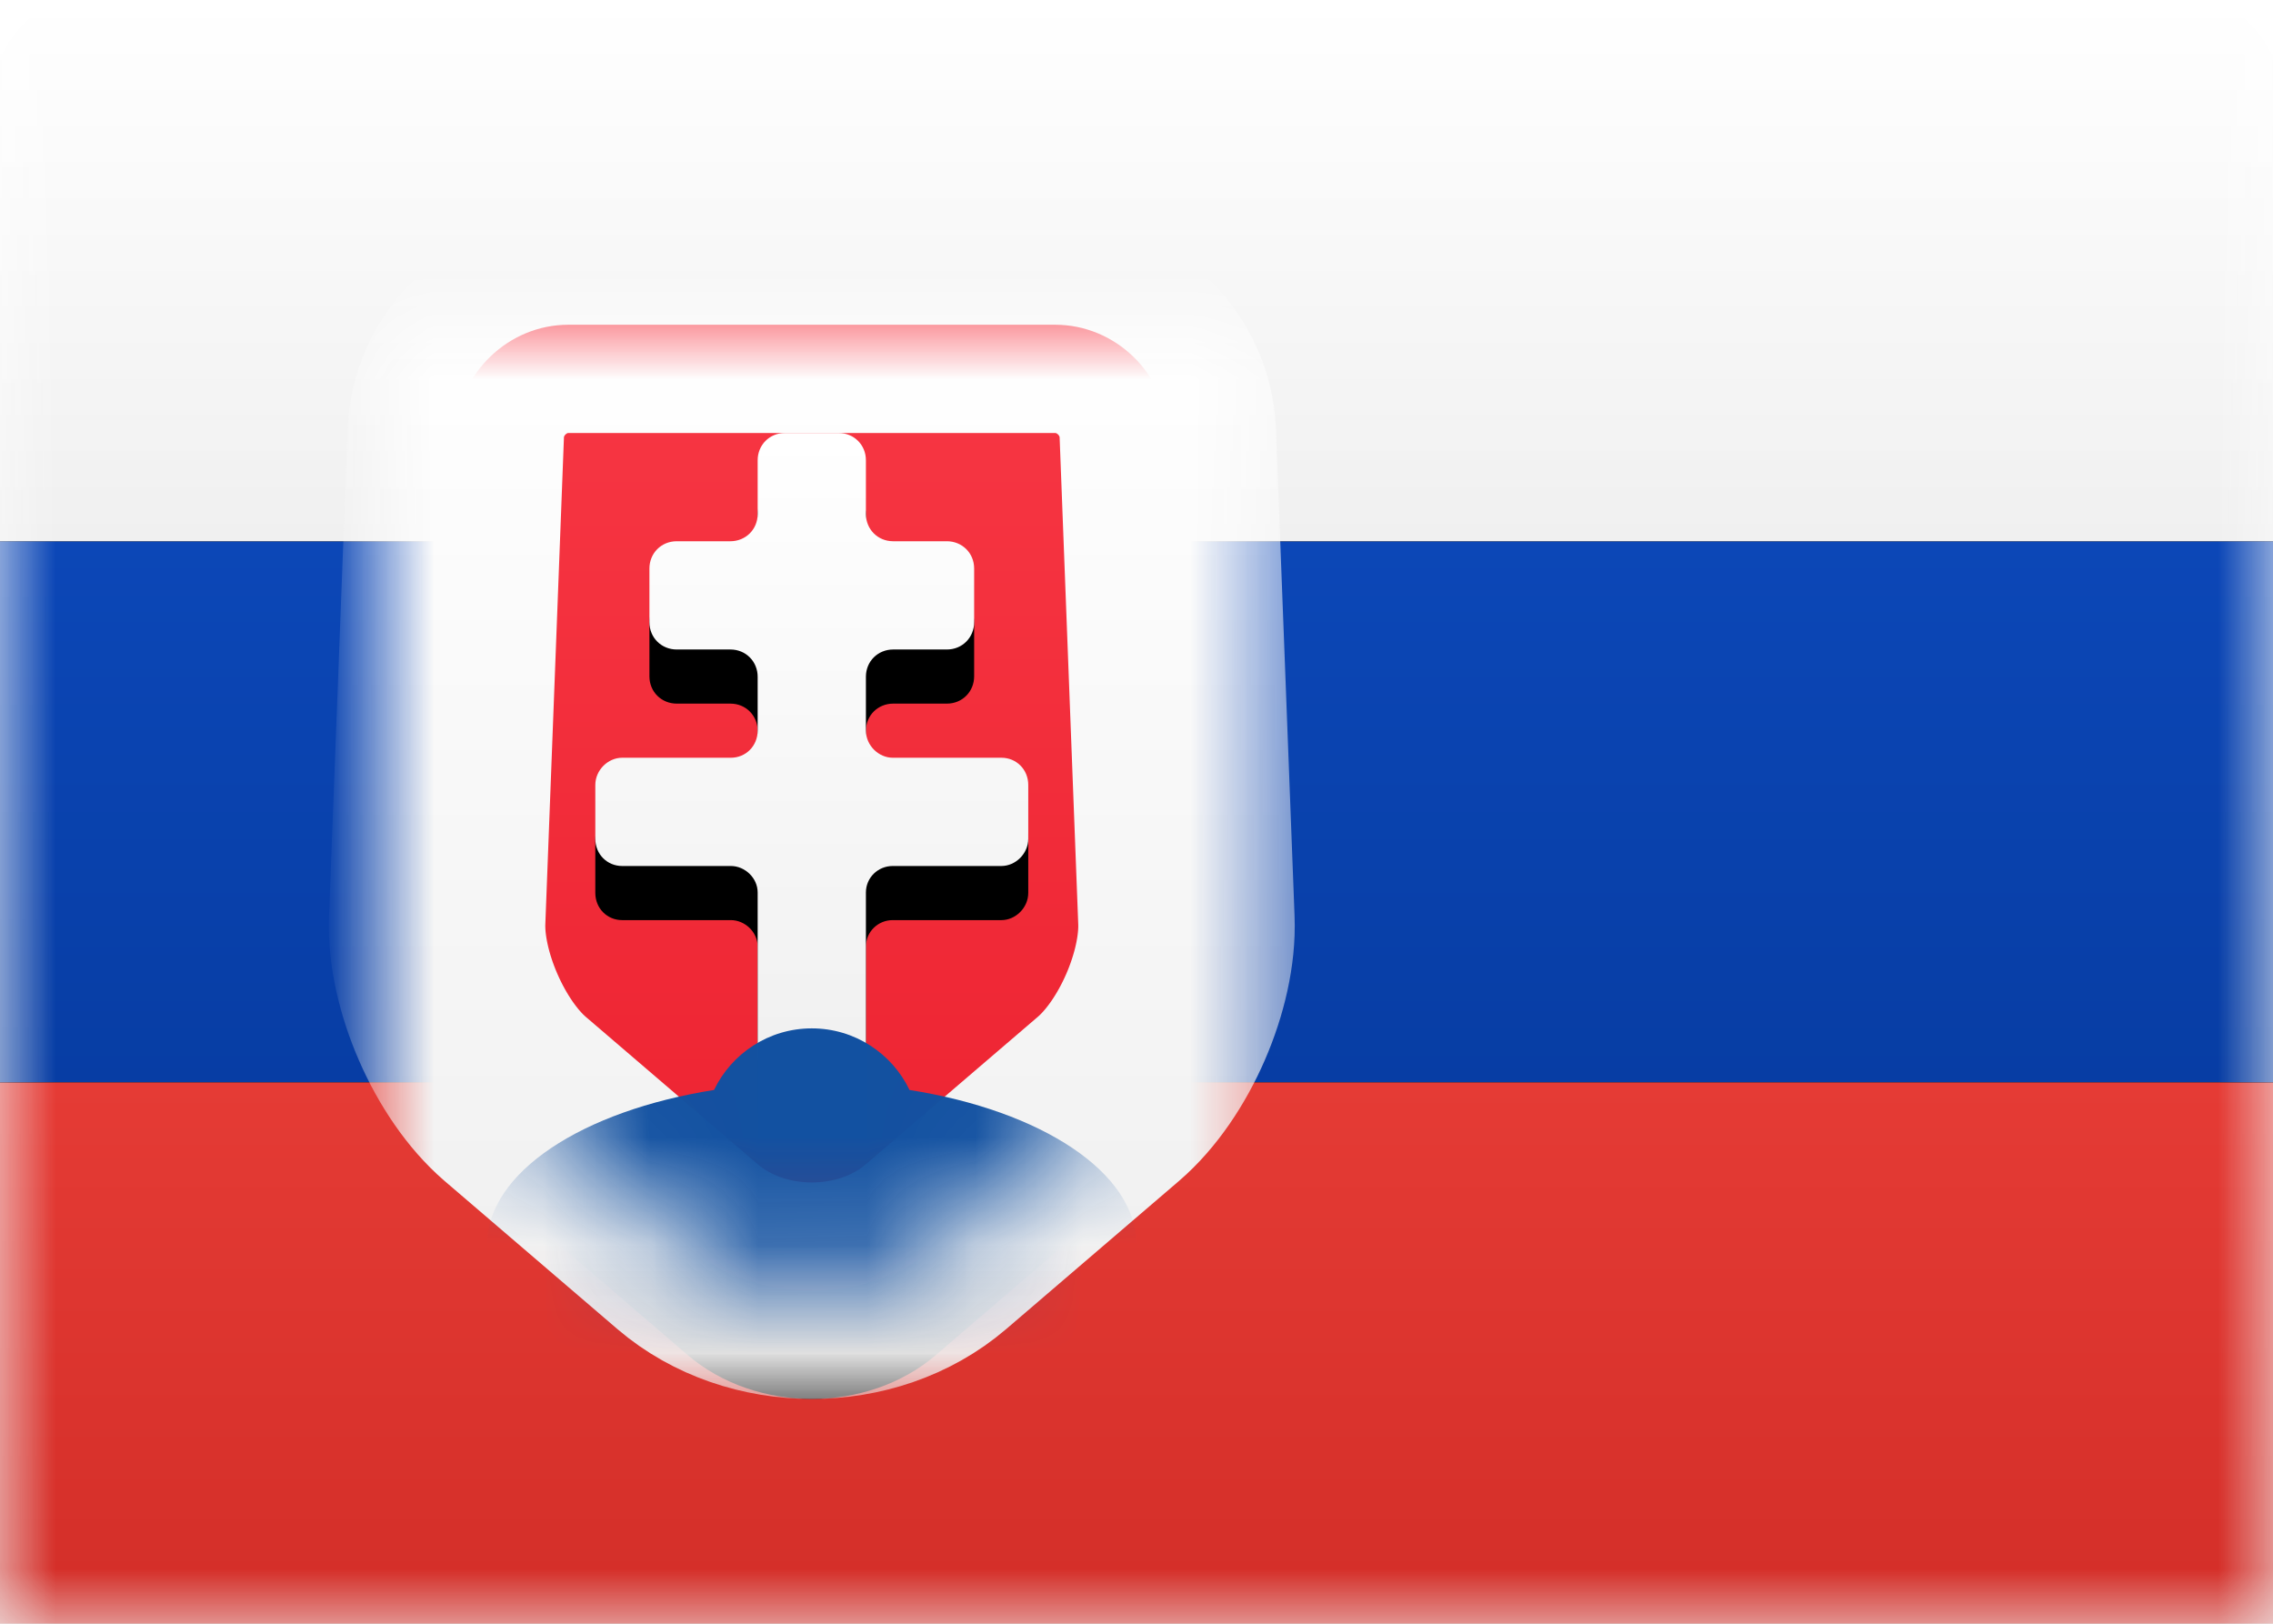 <?xml version="1.0" encoding="UTF-8"?>
<svg width="21px" height="15px" viewBox="0 0 21 15" version="1.1" xmlns="http://www.w3.org/2000/svg" xmlns:xlink="http://www.w3.org/1999/xlink">
    <!-- Generator: Sketch 41.2 (35397) - http://www.bohemiancoding.com/sketch -->
    <title>slovakia</title>
    <desc>Created with Sketch.</desc>
    <defs>
        <linearGradient x1="50%" y1="0%" x2="50%" y2="100%" id="linearGradient-1">
            <stop stop-color="#FFFFFF" offset="0%"></stop>
            <stop stop-color="#F0F0F0" offset="100%"></stop>
        </linearGradient>
        <rect id="path-2" x="0" y="0" width="21" height="15"></rect>
        <linearGradient x1="50%" y1="0%" x2="50%" y2="100%" id="linearGradient-4">
            <stop stop-color="#0C47B7" offset="0%"></stop>
            <stop stop-color="#073DA4" offset="100%"></stop>
        </linearGradient>
        <rect id="path-5" x="0" y="5" width="21" height="5"></rect>
        <filter x="-50%" y="-50%" width="200%" height="200%" filterUnits="objectBoundingBox" id="filter-6">
            <feMorphology radius="0.25" operator="dilate" in="SourceAlpha" result="shadowSpreadOuter1"></feMorphology>
            <feOffset dx="0" dy="0" in="shadowSpreadOuter1" result="shadowOffsetOuter1"></feOffset>
            <feColorMatrix values="0 0 0 0 0   0 0 0 0 0   0 0 0 0 0  0 0 0 0.06 0" type="matrix" in="shadowOffsetOuter1"></feColorMatrix>
        </filter>
        <linearGradient x1="50%" y1="0%" x2="50%" y2="100%" id="linearGradient-7">
            <stop stop-color="#E53B35" offset="0%"></stop>
            <stop stop-color="#D32E28" offset="100%"></stop>
        </linearGradient>
        <rect id="path-8" x="0" y="10" width="21" height="5"></rect>
        <filter x="-50%" y="-50%" width="200%" height="200%" filterUnits="objectBoundingBox" id="filter-9">
            <feMorphology radius="0.25" operator="dilate" in="SourceAlpha" result="shadowSpreadOuter1"></feMorphology>
            <feOffset dx="0" dy="0" in="shadowSpreadOuter1" result="shadowOffsetOuter1"></feOffset>
            <feColorMatrix values="0 0 0 0 0   0 0 0 0 0   0 0 0 0 0  0 0 0 0.06 0" type="matrix" in="shadowOffsetOuter1"></feColorMatrix>
        </filter>
        <rect id="path-10" x="0" y="0" width="21" height="5"></rect>
        <filter x="-50%" y="-50%" width="200%" height="200%" filterUnits="objectBoundingBox" id="filter-11">
            <feMorphology radius="0.25" operator="dilate" in="SourceAlpha" result="shadowSpreadOuter1"></feMorphology>
            <feOffset dx="0" dy="0" in="shadowSpreadOuter1" result="shadowOffsetOuter1"></feOffset>
            <feColorMatrix values="0 0 0 0 0   0 0 0 0 0   0 0 0 0 0  0 0 0 0.06 0" type="matrix" in="shadowOffsetOuter1"></feColorMatrix>
        </filter>
        <linearGradient x1="50%" y1="0%" x2="50%" y2="100%" id="linearGradient-12">
            <stop stop-color="#F73744" offset="0%"></stop>
            <stop stop-color="#EC212F" offset="100%"></stop>
        </linearGradient>
        <linearGradient x1="50%" y1="0%" x2="50%" y2="100%" id="linearGradient-13">
            <stop stop-color="#FFFFFF" offset="0%"></stop>
            <stop stop-color="#F0F0F0" offset="100%"></stop>
        </linearGradient>
        <path d="M0.711,1.001 C0.733,0.448 1.197,0 1.751,0 L6.249,0 C6.802,0 7.267,0.447 7.289,1.001 L7.461,5.499 C7.483,6.052 7.164,6.788 6.741,7.151 L5.146,8.518 C4.513,9.06 3.484,9.057 2.854,8.518 L1.259,7.151 C0.84,6.791 0.517,6.053 0.539,5.499 L0.711,1.001 Z" id="path-14"></path>
        <filter x="-50%" y="-50%" width="200%" height="200%" filterUnits="objectBoundingBox" id="filter-16">
            <feMorphology radius="1" operator="dilate" in="SourceAlpha" result="shadowSpreadOuter1"></feMorphology>
            <feOffset dx="0" dy="1" in="shadowSpreadOuter1" result="shadowOffsetOuter1"></feOffset>
            <feComposite in="shadowOffsetOuter1" in2="SourceAlpha" operator="out" result="shadowOffsetOuter1"></feComposite>
            <feColorMatrix values="0 0 0 0 0   0 0 0 0 0   0 0 0 0 0  0 0 0 0.06 0" type="matrix" in="shadowOffsetOuter1"></feColorMatrix>
        </filter>
        <mask id="mask-17" maskContentUnits="userSpaceOnUse" maskUnits="objectBoundingBox" x="-1" y="-1" width="8.925" height="10.924">
            <rect x="-0.462" y="-1" width="8.925" height="10.924" fill="white"></rect>
            <use xlink:href="#path-14" fill="black"></use>
        </mask>
        <path d="M3.5,5.245 C3.5,5.11 3.382,5 3.252,5 L2.248,5 C2.111,5 2,4.893 2,4.748 L2,4.252 C2,4.113 2.118,4 2.248,4 L3.252,4 C3.389,4 3.5,3.893 3.5,3.748 L3.5,3.252 C3.5,3.113 3.393,3 3.248,3 L2.752,3 C2.613,3 2.5,2.893 2.5,2.748 L2.5,2.252 C2.5,2.113 2.607,2 2.752,2 L3.248,2 C3.387,2 3.5,1.893 3.5,1.748 L3.5,1.252 C3.5,1.113 3.607,1 3.752,1 L4.248,1 C4.387,1 4.5,1.107 4.5,1.252 L4.5,1.748 C4.5,1.887 4.607,2 4.752,2 L5.248,2 C5.387,2 5.5,2.107 5.5,2.252 L5.5,2.748 C5.5,2.887 5.393,3 5.248,3 L4.752,3 C4.613,3 4.5,3.107 4.5,3.252 L4.5,3.748 C4.5,3.887 4.618,4 4.748,4 L5.752,4 C5.889,4 6,4.107 6,4.252 L6,4.748 C6,4.887 5.882,5 5.752,5 L4.748,5 C4.611,5 4.5,5.108 4.5,5.245 L4.5,6.755 C4.5,6.89 4.393,7 4.248,7 L3.752,7 C3.613,7 3.5,6.892 3.5,6.755 L3.5,5.245 Z" id="path-18"></path>
        <filter x="-50%" y="-50%" width="200%" height="200%" filterUnits="objectBoundingBox" id="filter-19">
            <feOffset dx="0" dy="0.5" in="SourceAlpha" result="shadowOffsetOuter1"></feOffset>
            <feColorMatrix values="0 0 0 0 0   0 0 0 0 0   0 0 0 0 0  0 0 0 0.06 0" type="matrix" in="shadowOffsetOuter1"></feColorMatrix>
        </filter>
    </defs>
    <g id="Landing-page:-CHOOSE-COUNTRY-(created-2017-01-16)" stroke="none" stroke-width="1" fill="none" fill-rule="evenodd">
        <g id="100%-[XL]-Extra-Large-Desktop-(1350px-or-more)-(XL-or-bigger)-MAXIMUM-CONTENT" transform="translate(-1059, -963)">
            <g id="EUROPE" transform="translate(285, 604)">
                <g transform="translate(83, 40)" id="ROW-6">
                    <g transform="translate(0, 316)">
                        <g id="slovakia" transform="translate(691, 3)">
                            <mask id="mask-3" fill="white">
                                <use xlink:href="#path-2"></use>
                            </mask>
                            <use id="Mask" fill="url(#linearGradient-1)" xlink:href="#path-2"></use>
                            <g id="Rectangle-2" mask="url(#mask-3)">
                                <use fill="black" fill-opacity="1" filter="url(#filter-6)" xlink:href="#path-5"></use>
                                <use fill="url(#linearGradient-4)" fill-rule="evenodd" xlink:href="#path-5"></use>
                            </g>
                            <g id="Rectangle-2" mask="url(#mask-3)">
                                <use fill="black" fill-opacity="1" filter="url(#filter-9)" xlink:href="#path-8"></use>
                                <use fill="url(#linearGradient-7)" fill-rule="evenodd" xlink:href="#path-8"></use>
                            </g>
                            <g id="Rectangle-2" mask="url(#mask-3)">
                                <use fill="black" fill-opacity="1" filter="url(#filter-11)" xlink:href="#path-10"></use>
                                <use fill="url(#linearGradient-1)" fill-rule="evenodd" xlink:href="#path-10"></use>
                            </g>
                            <g id="Rectangle-1693" mask="url(#mask-3)">
                                <g transform="translate(3.5, 3)">
                                    <mask id="mask-15" fill="white">
                                        <use xlink:href="#path-14"></use>
                                    </mask>
                                    <g id="Mask" stroke="none" fill="none">
                                        <use fill="black" fill-opacity="1" filter="url(#filter-16)" xlink:href="#path-14"></use>
                                        <use fill="url(#linearGradient-12)" fill-rule="evenodd" xlink:href="#path-14"></use>
                                        <use stroke="url(#linearGradient-13)" mask="url(#mask-17)" stroke-width="2" xlink:href="#path-14"></use>
                                    </g>
                                    <g id="Rectangle-1694" stroke="none" fill="none" mask="url(#mask-15)">
                                        <use fill="black" fill-opacity="1" filter="url(#filter-19)" xlink:href="#path-18"></use>
                                        <use fill="url(#linearGradient-1)" fill-rule="evenodd" xlink:href="#path-18"></use>
                                    </g>
                                    <path d="M4.903,7.069 C6.118,7.261 7,7.829 7,8.5 C7,9.328 5.657,10 4,10 C2.343,10 1,9.328 1,8.5 C1,7.829 1.882,7.261 3.097,7.069 C3.258,6.733 3.602,6.5 4,6.5 C4.398,6.5 4.742,6.733 4.903,7.069 Z" id="Oval-215" stroke="none" fill="#1251A1" fill-rule="evenodd" mask="url(#mask-15)"></path>
                                </g>
                            </g>
                            <rect id="Depth" mask="url(#mask-3)" x="0" y="0" width="21" height="15" rx="1.5"></rect>
                        </g>
                    </g>
                </g>
            </g>
        </g>
    </g>
</svg>